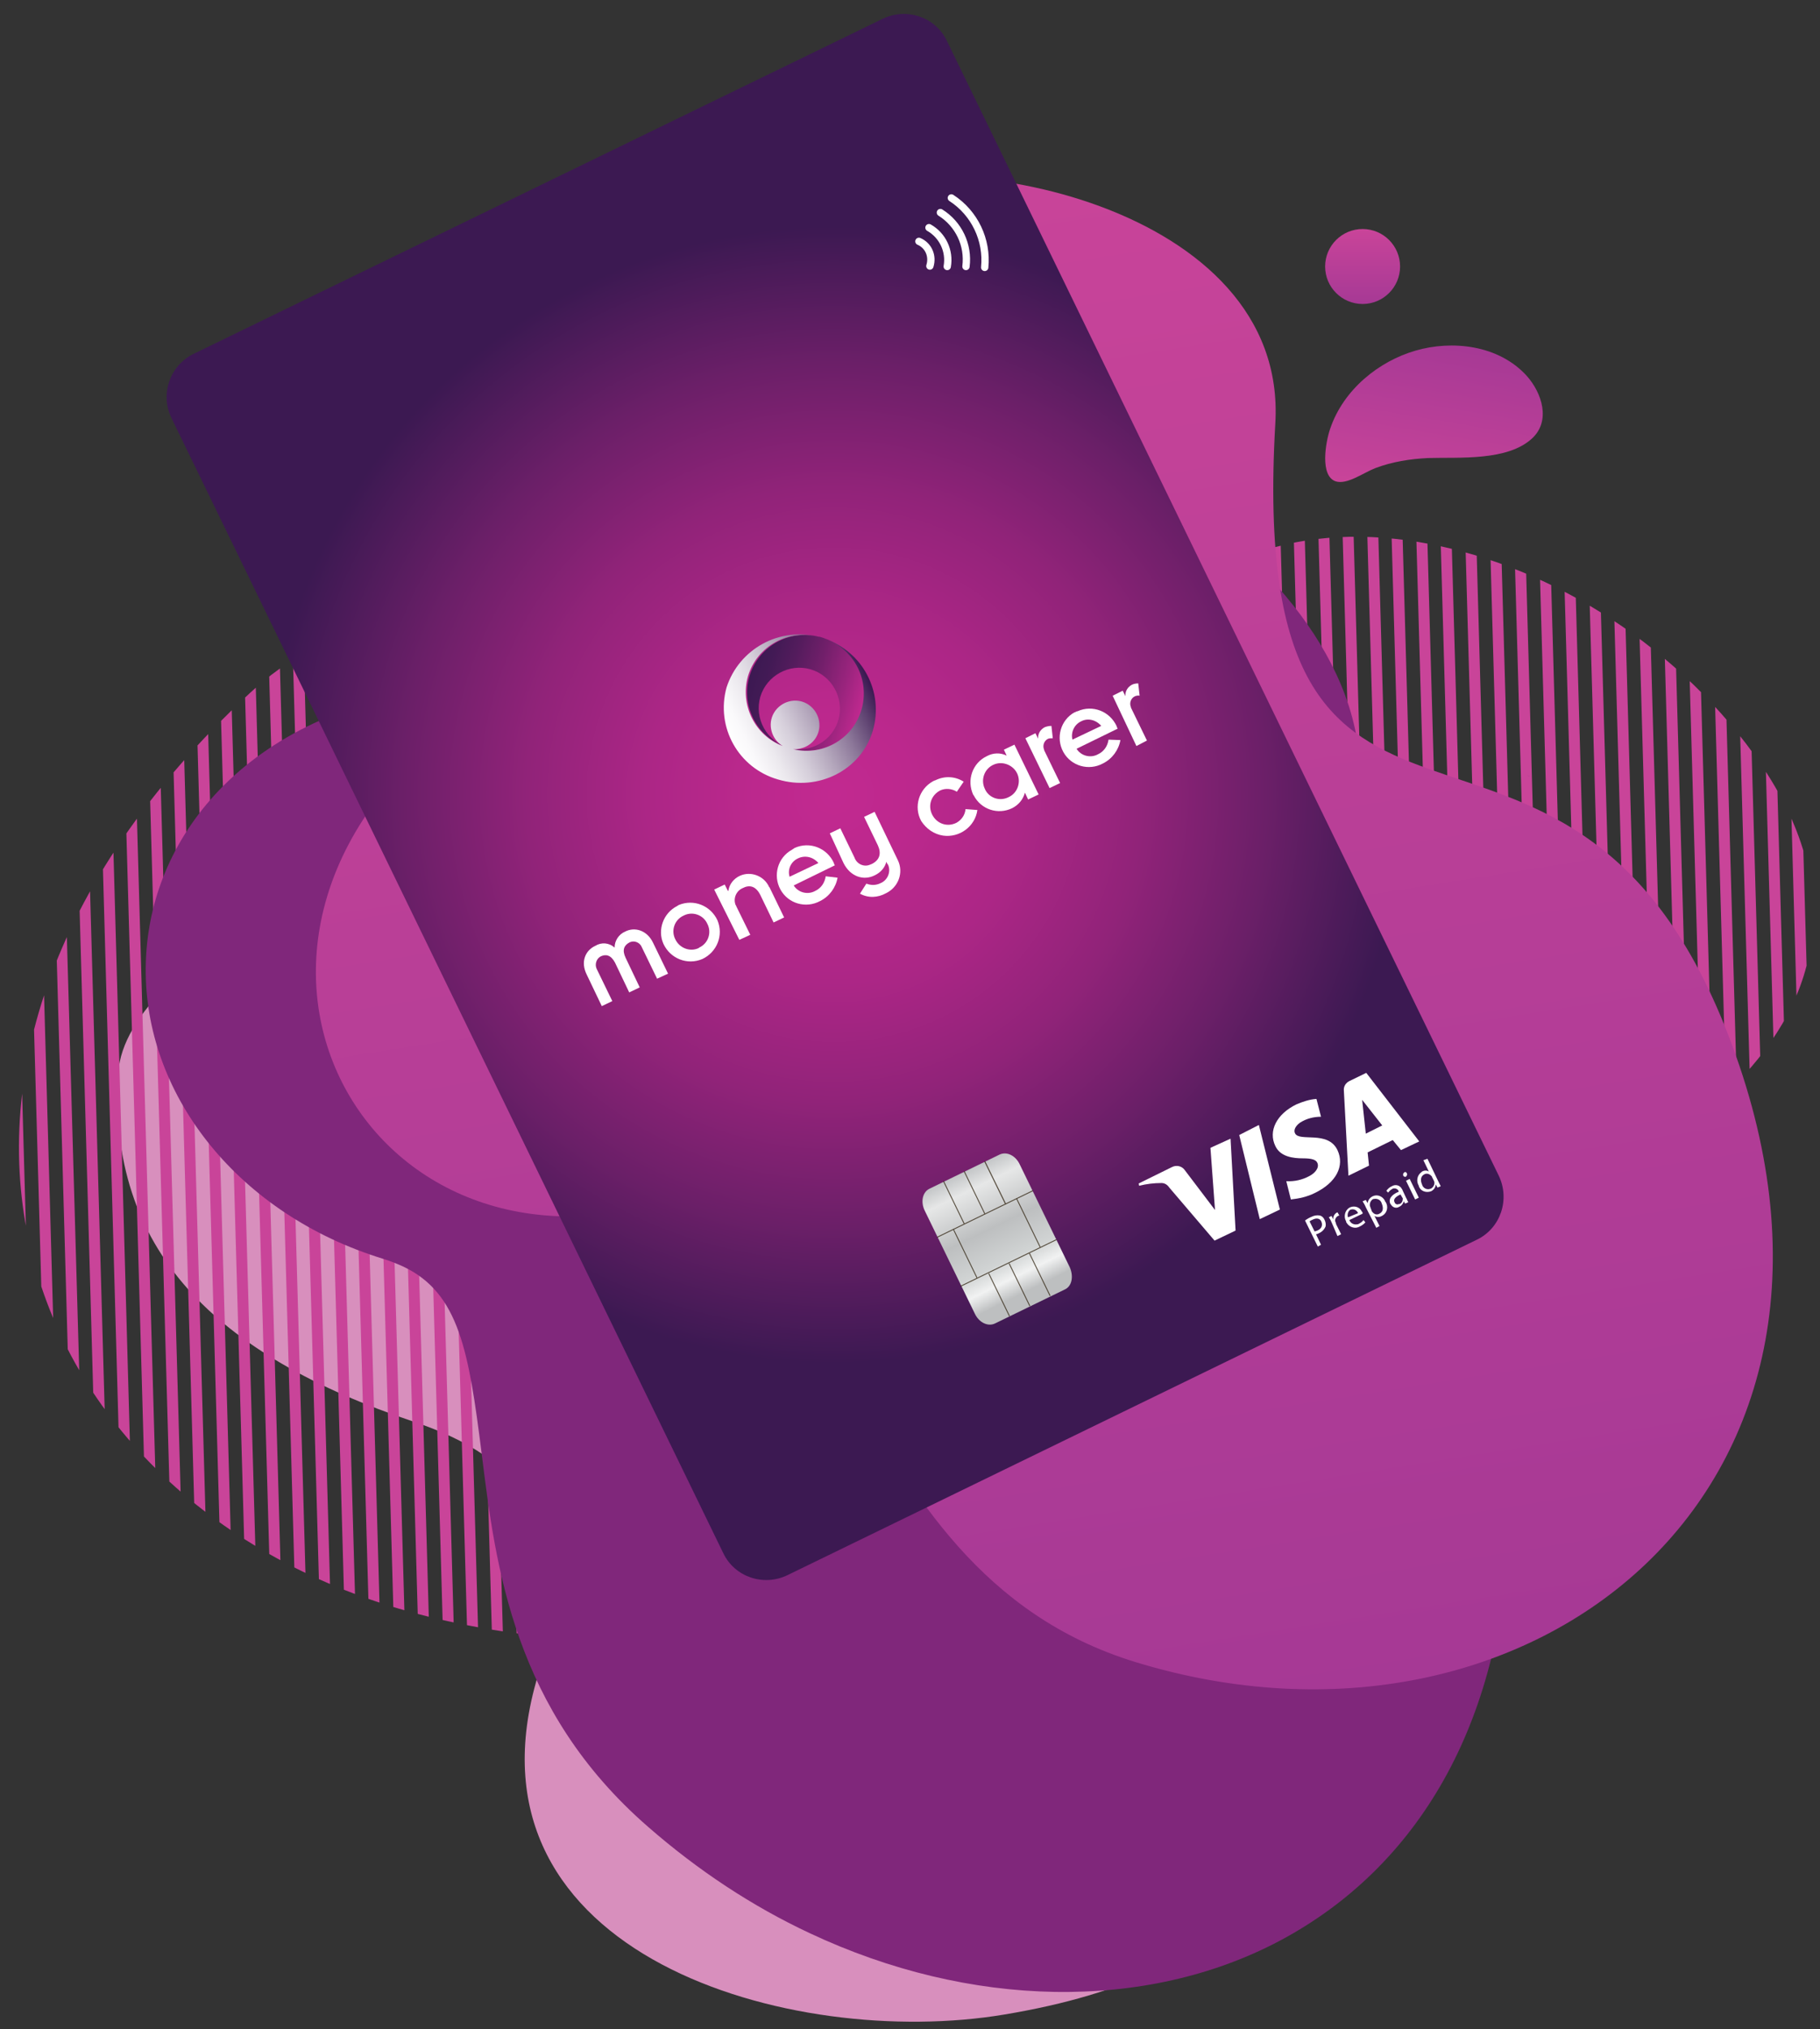 <?xml version="1.0" encoding="utf-8"?>
<!-- Generator: Adobe Illustrator 25.4.1, SVG Export Plug-In . SVG Version: 6.00 Build 0)  -->
<!DOCTYPE svg PUBLIC "-//W3C//DTD SVG 1.1//EN" "http://www.w3.org/Graphics/SVG/1.1/DTD/svg11.dtd">
<svg version="1.1" id="Layer_1" xmlns:x="http://ns.adobe.com/Extensibility/1.0/" xmlns:i="http://ns.adobe.com/AdobeIllustrator/10.0/" xmlns:graph="http://ns.adobe.com/Graphs/1.0/"
	 xmlns="http://www.w3.org/2000/svg" xmlns:xlink="http://www.w3.org/1999/xlink" x="0px" y="0px" viewBox="0 0 398.3 443.9"
	 style="enable-background:new 0 0 398.3 443.9;" xml:space="preserve">
<rect x="0" y="0" width="398.3" height="443.9" fill="#333333" stroke="none"/>
<style type="text/css">
	.st0{fill:#D88FBD;}
	.st1{fill:url(#SVGID_1_);}
	.st2{fill:url(#SVGID_00000137105030298888008090000012009838640913242285_);}
	.st3{clip-path:url(#SVGID_00000128471990846355209030000000452204073756263604_);fill:#C94499;}
	.st4{fill:url(#SVGID_00000004509499287381176940000009217709889475909792_);}
	.st5{fill:url(#SVGID_00000003069854924258851930000006963192450624306859_);}
	.st6{fill:#80277B;}
	.st7{fill:url(#SVGID_00000011012868079688729480000011253094351386459276_);}
	.st8{fill:url(#SVGID_00000162337309149025093800000008017448500129424292_);}
	.st9{fill:none;stroke:#FFFFFF;stroke-width:1.6;stroke-linecap:round;stroke-miterlimit:10;}
	.st10{fill:url(#SVGID_00000083783431098110163830000007407341668176720519_);}
	.st11{opacity:0.8;}
	.st12{fill:none;}
	.st13{fill:#312411;}
	.st14{fill:#FFFFFF;}
	.st15{fill:url(#SVGID_00000132046758672520946690000009258577700498328219_);}
	.st16{fill:url(#SVGID_00000137823789323792739400000013480557800722867134_);}
	.st17{fill:#282561;}
</style>
<g>
	<g>
		<g>
			<path class="st0" d="M290.4,263c-26.2,18.5,2.3,76.9,0.8,98c-3.4,45-17.4,70.7-71.4,79.7c-46.6,7.8-119.3-12.9-102.5-72.7
				c9.8-35-3.8-49.3-26.8-57c-43.3-14.5-67.1-37.7-64.6-76.4c1.6-25.3,62.6-52.8,83-67.6c38.3-27.8,22.9-102.8,71.3-100.2
				c76.3,4.1,25.8,94.3,66.8,98.7C337.2,175.2,344,225.1,290.4,263z"/>
		</g>
	</g>
	
		<linearGradient id="SVGID_1_" gradientUnits="userSpaceOnUse" x1="174.9" y1="948.324" x2="174.9" y2="964.642" gradientTransform="matrix(1 0 0 1 0 -578.724)">
		<stop  offset="0" style="stop-color:#D88FBD"/>
		<stop  offset="1" style="stop-color:#A63995"/>
	</linearGradient>
	<path class="st1" d="M183.1,377.8c0,4.5-3.7,8.2-8.2,8.2s-8.2-3.7-8.2-8.2s3.7-8.2,8.2-8.2C179.5,369.6,183.1,373.3,183.1,377.8z"
		/>
	
		<linearGradient id="SVGID_00000008120922956054710330000011016665781860161665_" gradientUnits="userSpaceOnUse" x1="101.8" y1="678.664" x2="101.8" y2="703.118" gradientTransform="matrix(1 0 0 1 0 -578.724)">
		<stop  offset="0" style="stop-color:#C94499"/>
		<stop  offset="1" style="stop-color:#A63995"/>
	</linearGradient>
	<path style="fill:url(#SVGID_00000008120922956054710330000011016665781860161665_);" d="M114,112.2c0,6.8-5.5,12.2-12.2,12.2
		c-6.8,0-12.2-5.5-12.2-12.2c0-6.8,5.5-12.2,12.2-12.2C108.5,99.9,114,105.4,114,112.2z"/>
	<g>
		<g>
			<g>
				<defs>
					<path id="SVGID_00000052790097290281075180000018037184348386462381_" d="M95.6,354.1c-90.3-21-131-118.9-40.9-202.5
						c67.2-62.4,133.3,116.9,191.4-4.4c23.8-49.7,101.3-32.7,137.8,17.9c44.2,61.4-37.2,100.2-65.4,103.3
						C167.9,284.6,201.3,378.8,95.6,354.1z"/>
				</defs>
				<clipPath id="SVGID_00000165232468899949848510000010194177515569238401_">
					<use xlink:href="#SVGID_00000052790097290281075180000018037184348386462381_"  style="overflow:visible;"/>
				</clipPath>
				<path style="clip-path:url(#SVGID_00000165232468899949848510000010194177515569238401_);fill:#C94499;" d="M-34,380.7l-2.4,0.1
					l-9.4-333.3l2.4-0.1L-34,380.7z M-38.1,47.2l-2.4,0.1l9.4,333.3l2.4-0.1L-38.1,47.2z M-32.7,47.1l-2.4,0.1l9.4,333.3l2.4-0.1
					L-32.7,47.1z M-27.3,46.9l-2.4,0.1l9.4,333.3l2.4-0.1L-27.3,46.9z M-22,46.8l-2.4,0.1l9.4,333.3l2.4-0.1L-22,46.8z M-16.6,46.6
					l-2.4,0.1L-9.6,380l2.4-0.1L-16.6,46.6z M-11.3,46.5l-2.4,0.1l9.4,333.3l2.4-0.1L-11.3,46.5z M-5.9,46.3l-2.4,0.1l9.4,333.3
					l2.4-0.1L-5.9,46.3z M-0.6,46.2L-3,46.3l9.4,333.3l2.4-0.1L-0.6,46.2z M4.8,46l-2.4,0.1l9.4,333.3l2.4-0.1L4.8,46z M10.1,45.9
					L7.8,46l9.4,333.3l2.4-0.1L10.1,45.9z M15.5,45.7l-2.4,0.1l9.4,333.3l2.4-0.1L15.5,45.7z M20.9,45.6l-2.4,0.1L27.8,379l2.4-0.1
					L20.9,45.6z M26.2,45.4l-2.4,0.1l9.4,333.3l2.4-0.1L26.2,45.4z M31.6,45.3l-2.4,0.1l9.4,333.3l2.4-0.1L31.6,45.3z M36.9,45.1
					l-2.4,0.1l9.4,333.3l2.4-0.1L36.9,45.1z M42.3,45l-2.4,0.1l9.4,333.3l2.4-0.1L42.3,45z M47.6,44.8l-2.4,0.1l9.4,333.3l2.4-0.1
					L47.6,44.8z M53,44.7l-2.4,0.1L60,378.1l2.4-0.1L53,44.7z M58.4,44.5L56,44.6l9.4,333.3l2.4-0.1L58.4,44.5z M63.7,44.4l-2.4,0.1
					l9.4,333.3l2.4-0.1L63.7,44.4z M69.1,44.2l-2.4,0.1l9.4,333.3l2.4-0.1L69.1,44.2z M74.4,44.1H72l9.4,333.3l2.4-0.1L74.4,44.1z
					 M79.8,43.9L77.4,44l9.4,333.3l2.4-0.1L79.8,43.9z M85.1,43.8l-2.4,0.1l9.4,333.3l2.4-0.1L85.1,43.8z M90.5,43.6l-2.4,0.1
					L97.5,377l2.4-0.1L90.5,43.6z M95.8,43.5l-2.4,0.1l9.4,333.3l2.4-0.1L95.8,43.5z M101.2,43.3l-2.4,0.1l9.4,333.3l2.4-0.1
					L101.2,43.3z M106.6,43.2l-2.4,0.1l9.4,333.3l2.4-0.1L106.6,43.2z M111.9,43l-2.4,0.1l9.4,333.3l2.4-0.1L111.9,43z M117.3,42.9
					l-2.4,0.1l9.4,333.3l2.4-0.1L117.3,42.9z M122.6,42.7l-2.4,0.1l9.4,333.3l2.4-0.1L122.6,42.7z M128,42.6l-2.4,0.1L135,376
					l2.4-0.1L128,42.6z M133.3,42.4l-2.4,0.1l9.4,333.3l2.4-0.1L133.3,42.4z M138.7,42.3l-2.4,0.1l9.4,333.3l2.4-0.1L138.7,42.3z
					 M144.1,42.1l-2.4,0.1l9.4,333.3l2.4-0.1L144.1,42.1z M149.4,42H147l9.4,333.3l2.4-0.1L149.4,42z M154.8,41.8l-2.4,0.1
					l9.4,333.3l2.4-0.1L154.8,41.8z M160.1,41.7l-2.4,0.1l9.4,333.3l2.4-0.1L160.1,41.7z M165.5,41.5l-2.4,0.1l9.4,333.3l2.4-0.1
					L165.5,41.5z M170.8,41.4l-2.4,0.1l9.4,333.3l2.4-0.1L170.8,41.4z M176.2,41.2l-2.4,0.1l9.4,333.3l2.4-0.1L176.2,41.2z
					 M181.5,41.1l-2.4,0.1l9.4,333.3l2.4-0.1L181.5,41.1z M186.9,40.9l-2.4,0.1l9.4,333.3l2.4-0.1L186.9,40.9z M192.3,40.8l-2.4,0.1
					l9.4,333.3l2.4-0.1L192.3,40.8z M197.6,40.6l-2.4,0.1l9.4,333.3l2.4-0.1L197.6,40.6z M203,40.5l-2.4,0.1l9.4,333.3l2.4-0.1
					L203,40.5z M208.3,40.3l-2.4,0.1l9.4,333.3l2.4-0.1L208.3,40.3z M213.7,40.2l-2.4,0.1l9.4,333.3l2.4-0.1L213.7,40.2z M219,40
					l-2.4,0.1l9.4,333.3l2.4-0.1L219,40z M224.4,39.9L222,40l9.4,333.3l2.4-0.1L224.4,39.9z M229.7,39.7l-2.4,0.1l9.4,333.3l2.4-0.1
					L229.7,39.7z M235.1,39.6l-2.4,0.1l9.4,333.3l2.4-0.1L235.1,39.6z M240.5,39.4l-2.4,0.1l9.4,333.3l2.4-0.1L240.5,39.4z
					 M245.8,39.3l-2.4,0.1l9.4,333.3l2.4-0.1L245.8,39.3z M251.2,39.1l-2.4,0.1l9.4,333.3l2.4-0.1L251.2,39.1z M256.5,39l-2.4,0.1
					l9.4,333.3l2.4-0.1L256.5,39z M261.9,38.8l-2.4,0.1l9.4,333.3l2.4-0.1L261.9,38.8z M267.2,38.7l-2.4,0.1l9.4,333.3l2.4-0.1
					L267.2,38.7z M272.6,38.5l-2.4,0.1l9.4,333.3l2.4-0.1L272.6,38.5z M278,38.4l-2.4,0.1l9.4,333.3l2.4-0.1L278,38.4z M283.3,38.2
					l-2.4,0.1l9.4,333.3l2.4-0.1L283.3,38.2z M288.7,38.1l-2.4,0.1l9.4,333.3l2.4-0.1L288.7,38.1z M294,37.9l-2.4,0.1l9.4,333.3
					l2.4-0.1L294,37.9z M299.4,37.8l-2.4,0.1l9.4,333.3l2.4-0.1L299.4,37.8z M304.7,37.6l-2.4,0.1l9.4,333.3l2.4-0.1L304.7,37.6z
					 M310.1,37.5l-2.4,0.1l9.4,333.3l2.4-0.1L310.1,37.5z M315.4,37.3l-2.4,0.1l9.4,333.3l2.4-0.1L315.4,37.3z M320.8,37.2l-2.4,0.1
					l9.4,333.3l2.4-0.1L320.8,37.2z M326.2,37l-2.4,0.1l9.4,333.3l2.4-0.1L326.2,37z M331.5,36.9l-2.4,0.1l9.4,333.3l2.4-0.1
					L331.5,36.9z M336.9,36.7l-2.4,0.1l9.4,333.3l2.4-0.1L336.9,36.7z M342.2,36.6l-2.4,0.1l9.4,333.3l2.4-0.1L342.2,36.6z
					 M347.6,36.4l-2.4,0.1l9.4,333.3l2.4-0.1L347.6,36.4z M352.9,36.3l-2.4,0.1l9.4,333.3l2.4-0.1L352.9,36.3z M358.3,36.1l-2.4,0.1
					l9.4,333.3l2.4-0.1L358.3,36.1z M363.7,36l-2.4,0.1l9.4,333.3l2.4-0.1L363.7,36z M369,35.8l-2.4,0.1l9.4,333.3l2.4-0.1L369,35.8
					z M374.4,35.7l-2.4,0.1l9.4,333.3l2.4-0.1L374.4,35.7z M379.7,35.5l-2.4,0.1l9.4,333.3l2.4-0.1L379.7,35.5z M385.1,35.4
					l-2.4,0.1l9.4,333.3l2.4-0.1L385.1,35.4z M390.4,35.2l-2.4,0.1l9.4,333.3l2.4-0.1L390.4,35.2z M395.8,35.1l-2.4,0.1l9.4,333.3
					l2.4-0.1L395.8,35.1z M401.1,34.9l-2.4,0.1l9.4,333.3l2.4-0.1L401.1,34.9z M406.5,34.8l-2.4,0.1l9.4,333.3l2.4-0.1L406.5,34.8z
					 M411.9,34.6l-2.4,0.1l9.4,333.3l2.4-0.1L411.9,34.6z M417.2,34.4l-2.4,0.1l9.4,333.3l2.4-0.1L417.2,34.4z M422.6,34.3l-2.4,0.1
					l9.4,333.3l2.4-0.1L422.6,34.3z M427.9,34.1l-2.4,0.1l9.4,333.3l2.4-0.1L427.9,34.1z M433.3,34l-2.4,0.1l9.4,333.3l2.4-0.1
					L433.3,34z M438.6,33.8l-2.4,0.1l9.4,333.3l2.4-0.1L438.6,33.8z M444,33.7l-2.4,0.1l9.4,333.3l2.4-0.1L444,33.7z M449.3,33.5
					l-2.4,0.1l9.4,333.3l2.4-0.1L449.3,33.5z M454.7,33.4l-2.4,0.1l9.4,333.3l2.4-0.1L454.7,33.4z M460.1,33.2l-2.4,0.1l9.4,333.3
					l2.4-0.1L460.1,33.2z M465.4,33.1l-2.4,0.1l9.4,333.3l2.4-0.1L465.4,33.1z M470.8,32.9l-2.4,0.1l9.4,333.3l2.4-0.1L470.8,32.9z
					 M476.1,32.8l-2.4,0.1l9.4,333.3l2.4-0.1L476.1,32.8z M481.5,32.6l-2.4,0.1l9.4,333.3l2.4-0.1L481.5,32.6z M486.8,32.5l-2.4,0.1
					l9.4,333.3l2.4-0.1L486.8,32.5z M492.2,32.3l-2.4,0.1l9.4,333.3l2.4-0.1L492.2,32.3z M497.6,32.2l-2.4,0.1l9.4,333.3l2.4-0.1
					L497.6,32.2z M502.9,32l-2.4,0.1l9.4,333.3l2.4-0.1L502.9,32z M508.3,31.9l-2.4,0.1l9.4,333.3l2.4-0.1L508.3,31.9z M513.6,31.7
					l-2.4,0.1l9.4,333.3l2.4-0.1L513.6,31.7z M519,31.6l-2.4,0.1L526,365l2.4-0.1L519,31.6z M524.3,31.4l-2.4,0.1l9.4,333.3l2.4-0.1
					L524.3,31.4z M529.7,31.3l-2.4,0.1l9.4,333.3l2.4-0.1L529.7,31.3z M535,31.1l-2.4,0.1l9.4,333.3l2.4-0.1L535,31.1z M540.4,31
					l-2.4,0.1l9.4,333.3l2.4-0.1L540.4,31z M545.8,30.8l-2.4,0.1l9.4,333.3l2.4-0.1L545.8,30.8z M551.1,30.7l-2.4,0.1l9.4,333.3
					l2.4-0.1L551.1,30.7z M556.5,30.5l-2.4,0.1l9.4,333.3l2.4-0.1L556.5,30.5z M561.8,30.4l-2.4,0.1l9.4,333.3l2.4-0.1L561.8,30.4z
					 M567.2,30.2l-2.4,0.1l9.4,333.3l2.4-0.1L567.2,30.2z M572.5,30.1l-2.4,0.1l9.4,333.3l2.4-0.1L572.5,30.1z M577.9,29.9l-2.4,0.1
					l9.4,333.3l2.4-0.1L577.9,29.9z M583.2,29.8l-2.4,0.1l9.4,333.3l2.4-0.1L583.2,29.8z M588.6,29.6l-2.4,0.1l9.4,333.3l2.4-0.1
					L588.6,29.6z M594,29.5l-2.4,0.1l9.4,333.3l2.4-0.1L594,29.5z M599.3,29.3l-2.4,0.1l9.4,333.3l2.4-0.1L599.3,29.3z M604.7,29.2
					l-2.4,0.1l9.4,333.3l2.4-0.1L604.7,29.2z M610,29l-2.4,0.1l9.4,333.3l2.4-0.1L610,29z M615.4,28.9L613,29l9.4,333.3l2.4-0.1
					L615.4,28.9z M620.7,28.7l-2.4,0.1l9.4,333.3l2.4-0.1L620.7,28.7z M626.1,28.6l-2.4,0.1l9.4,333.3l2.4-0.1L626.1,28.6z
					 M631.5,28.4l-2.4,0.1l9.4,333.3l2.4-0.1L631.5,28.4z M636.8,28.3l-2.4,0.1l9.4,333.3l2.4-0.1L636.8,28.3z M642.2,28.1l-2.4,0.1
					l9.4,333.3l2.4-0.1L642.2,28.1z M647.5,28l-2.4,0.1l9.4,333.3l2.4-0.1L647.5,28z M652.9,27.8l-2.4,0.1l9.4,333.3l2.4-0.1
					L652.9,27.8z M658.2,27.7l-2.4,0.1l9.4,333.3l2.4-0.1L658.2,27.7z M663.6,27.5l-2.4,0.1l9.4,333.3l2.4-0.1L663.6,27.5z
					 M668.9,27.4l-2.4,0.1l9.4,333.3l2.4-0.1L668.9,27.4z M674.3,27.2l-2.4,0.1l9.4,333.3l2.4-0.1L674.3,27.2z M679.7,27.1l-2.4,0.1
					l9.4,333.3l2.4-0.1L679.7,27.1z M685,26.9l-2.4,0.1l9.4,333.3l2.4-0.1L685,26.9z M690.4,26.8l-2.4,0.1l9.4,333.3l2.4-0.1
					L690.4,26.8z"/>
			</g>
		</g>
	</g>
	<g>
		
			<linearGradient id="SVGID_00000070826233818384698190000016342723369617170866_" gradientUnits="userSpaceOnUse" x1="162.97" y1="427.57" x2="162.97" y2="461.494" gradientTransform="matrix(0.986 0.166 0.166 -0.986 79.762 503.113)">
			<stop  offset="0" style="stop-color:#C94499"/>
			<stop  offset="1" style="stop-color:#A63995"/>
		</linearGradient>
		<path style="fill:url(#SVGID_00000070826233818384698190000016342723369617170866_);" d="M335.3,95.9c4.1-3.8,2.2-9.9-1.2-13.7
			c-6.2-6.8-16.4-7.8-24.3-5.5c-8,2.3-15.8,8.5-18.7,17.1c-1,2.9-2.3,10.3,1.2,11.5c2.5,0.8,6.1-1.9,8.7-2.9c3.7-1.4,7.6-2,11.5-2.2
			C319.4,100,329.9,100.9,335.3,95.9z"/>
	</g>
	
		<linearGradient id="SVGID_00000049194483339591505750000010169335535936547494_" gradientUnits="userSpaceOnUse" x1="298.2" y1="628.887" x2="298.2" y2="645.205" gradientTransform="matrix(1 0 0 1 0 -578.724)">
		<stop  offset="0" style="stop-color:#C94499"/>
		<stop  offset="1" style="stop-color:#A63995"/>
	</linearGradient>
	<circle style="fill:url(#SVGID_00000049194483339591505750000010169335535936547494_);" cx="298.2" cy="58.3" r="8.2"/>
	<path class="st6" d="M177.2,422.9c-12.6-5.9-24.4-13.7-35.3-23.2c-29.5-25.6-33.4-56.8-36.5-81.8c-2.8-22.2-4.9-35-17.1-40.8
		c-1.3-0.6-2.8-1.2-4.4-1.7c-3.9-1.2-7.8-2.7-11.4-4.4C44,257.5,28,230.1,32.7,202.7c4.3-25.3,27.7-52.7,80.4-53.8
		c4.1-0.1,9.2-7.3,14.6-15c12.9-18.5,32.5-46.4,84.2-43.2c8.1,0.5,17.6,3.3,27.7,8c19.5,9.2,45.5,28.6,54.7,53.2
		c5.1,13.6,4.3,27-2.2,38.9c-23.1,41.7-13.9,50.1,2.8,65.3c15.6,14.2,36.9,33.7,35.2,79.3c-1.6,41.3-19.4,72.9-50.1,89.2
		C250.7,440.1,212.3,439.4,177.2,422.9L177.2,422.9z"/>
	
		<linearGradient id="SVGID_00000137827623783769633050000012014090189093019297_" gradientUnits="userSpaceOnUse" x1="-3405.819" y1="582.363" x2="-3441.275" y2="241.569" gradientTransform="matrix(-0.999 5.340000e-02 -5.340000e-02 -0.999 -3173.526 801.971)">
		<stop  offset="0" style="stop-color:#C94499"/>
		<stop  offset="1" style="stop-color:#A63995"/>
	</linearGradient>
	<path style="fill:url(#SVGID_00000137827623783769633050000012014090189093019297_);" d="M115.1,147.9c25-13.7-3.4-75.6,64.7-105.4
		c27.5-12,102.1,2.4,99.3,50.1c-6.7,115.1,63.4,42.1,99,133.5c38.7,99.3-43,164-129.6,137.5C181,342.9,188,257.2,135.1,265.3
		C69.8,275.2,36,191.2,115.1,147.9z"/>
</g>
<g>
	
		<radialGradient id="SVGID_00000039848511791636986050000013953012217660327814_" cx="-249.888" cy="1131.569" r="124.424" gradientTransform="matrix(0.899 -0.437 0.437 0.899 -87.336 -952.616)" gradientUnits="userSpaceOnUse">
		<stop  offset="0" style="stop-color:#C22990"/>
		<stop  offset="0.14" style="stop-color:#BC288D"/>
		<stop  offset="0.33" style="stop-color:#AC2686"/>
		<stop  offset="0.54" style="stop-color:#912379"/>
		<stop  offset="0.76" style="stop-color:#6B1F68"/>
		<stop  offset="1" style="stop-color:#3C1952"/>
	</radialGradient>
	<path style="fill:url(#SVGID_00000039848511791636986050000013953012217660327814_);" d="M42.4,77.4L193.2,4.1
		c5.2-2.5,11.5-0.4,14,4.8L328,257.2c2.5,5.2,0.4,11.5-4.8,14l-150.9,73.4c-5.2,2.5-11.5,0.4-14-4.8L37.5,91.4
		C35,86.2,37.2,79.9,42.4,77.4z"/>
	<path class="st9" d="M201.1,52.8c2.1,0.9,3.1,3.2,2.4,5.4"/>
	<path class="st9" d="M203.3,49.8c3,1.7,4.6,5.1,4,8.5"/>
	<path class="st9" d="M205.8,46.5c4,2.5,6.2,7.1,5.6,11.8"/>
	<path class="st9" d="M208.2,43.3c5.1,3.3,7.9,9.2,7.3,15.2"/>
	
		<linearGradient id="SVGID_00000038413433950728509310000002191206821649437112_" gradientUnits="userSpaceOnUse" x1="-428.211" y1="-1106.841" x2="-395.388" y2="-1106.841" gradientTransform="matrix(0.44 0.9 -0.9 0.44 -598.16 1125.7)">
		<stop  offset="0" style="stop-color:#A7AAAD"/>
		<stop  offset="0.23" style="stop-color:#E6E7E7"/>
		<stop  offset="0.52" style="stop-color:#BDBFC0"/>
		<stop  offset="0.76" style="stop-color:#D1D4D4"/>
		<stop  offset="0.88" style="stop-color:#F1F2F2"/>
		<stop  offset="1" style="stop-color:#BDBFC0"/>
	</linearGradient>
	<path style="fill:url(#SVGID_00000038413433950728509310000002191206821649437112_);" d="M217.8,289.5c-1.6,0.8-3.6-0.2-4.5-2.2
		l-10.9-22.4c-1-2-0.5-4.2,1.1-4.9l15.2-7.4c1.6-0.8,3.6,0.2,4.5,2.2l10.9,22.4c0.9,2,0.5,4.2-1.1,4.9L217.8,289.5z"/>
	<g class="st11">
		<line class="st12" x1="226.2" y1="260.6" x2="205.2" y2="270.8"/>
		
			<rect x="204.1" y="265.5" transform="matrix(0.899 -0.437 0.437 0.899 -94.45 121.075)" class="st13" width="23.3" height="0.2"/>
		<line class="st12" x1="231.3" y1="271.2" x2="210.4" y2="281.4"/>
		
			<rect x="209.2" y="276.2" transform="matrix(0.899 -0.437 0.437 0.899 -98.579 124.4)" class="st13" width="23.3" height="0.2"/>
		<line class="st12" x1="215.5" y1="254" x2="220.1" y2="263.4"/>
		<polygon class="st13" points="220,263.5 215.4,254.1 215.6,254 220.2,263.4 		"/>
		<line class="st12" x1="225.4" y1="274.3" x2="229.9" y2="283.7"/>
		
			<rect x="227.6" y="273.7" transform="matrix(0.899 -0.437 0.437 0.899 -99.038 127.584)" class="st13" width="0.2" height="10.4"/>
		<line class="st12" x1="222.6" y1="262.3" x2="227.8" y2="273"/>
		
			<rect x="225.1" y="261.7" transform="matrix(0.899 -0.437 0.437 0.899 -94.337 125.353)" class="st13" width="0.2" height="11.9"/>
		<line class="st12" x1="208.8" y1="269" x2="214" y2="279.7"/>
		
			<rect x="211.3" y="268.3" transform="matrix(0.899 -0.437 0.437 0.899 -98.668 120.057)" class="st13" width="0.2" height="11.9"/>
		<line class="st12" x1="211.2" y1="256.2" x2="215.7" y2="265.6"/>
		
			<rect x="213.3" y="255.7" transform="matrix(0.899 -0.437 0.437 0.899 -92.593 119.594)" class="st13" width="0.2" height="10.4"/>
		<line class="st12" x1="220.9" y1="276.5" x2="225.5" y2="285.9"/>
		
			<rect x="223.1" y="276" transform="matrix(0.899 -0.437 0.437 0.899 -100.436 125.78)" class="st13" width="0.2" height="10.4"/>
		<line class="st12" x1="206.6" y1="258.4" x2="211.1" y2="267.8"/>
		
			<rect x="208.8" y="257.9" transform="matrix(0.899 -0.437 0.437 0.899 -94.022 117.826)" class="st13" width="0.2" height="10.4"/>
		<line class="st12" x1="216.5" y1="278.6" x2="221.1" y2="288"/>
		
			<rect x="218.7" y="278.1" transform="matrix(0.899 -0.437 0.437 0.899 -101.848 124.187)" class="st13" width="0.2" height="10.4"/>
	</g>
	<g id="White">
		<path class="st14" d="M269.3,249.1l1.1,20.1l-4.6,2.2l-9.9-11.6c-0.4-0.6-1-1-1.7-1c-1.7,0-3.3,0.2-4.9,0.6l-0.1-0.5l7.3-3.6
			c1-0.5,2.2-0.2,2.8,0.7l6.6,8.7l-1-13.6L269.3,249.1z M292.7,251.6c-2.1-4.4-8.4-1.7-9.3-3.7c-0.3-0.6,0-1.5,1.1-2.3
			c1.4-0.9,3-1.3,4.6-1.3l-1-3.9c-1.5,0.1-3,0.6-4.4,1.2c-4.3,2.1-6.2,5.8-4.6,9.1c1.1,2.4,4,2.7,6,2.7s2.9,0.3,3.2,1
			c0.5,1.1-0.6,2.3-1.8,2.9c-1.5,0.8-3.2,1.2-5,1.1l1,4c1.8-0.2,3.6-0.6,5.2-1.4C292.5,258.7,294.3,255,292.7,251.6 M306.6,251.6
			l4-1.9l-11.6-15l-3.7,1.8c-0.8,0.4-1.3,1.2-1.2,2.1l1,18.6l4.5-2.2l-0.3-2.9l5.5-2.7L306.6,251.6z M298.9,248l-0.8-7.4l4.4,5.6
			L298.9,248z M275.5,246.1l4.6,18.5l-4.4,2.1l-4.5-18.4L275.5,246.1z"/>
		<path class="st14" d="M285.6,267c0.4-0.3,0.9-0.6,1.4-0.8c0.6-0.3,1.2-0.4,1.8-0.3c0.5,0.1,0.9,0.5,1.1,1c0.2,0.4,0.3,1,0.2,1.4
			c-0.3,0.7-0.8,1.2-1.5,1.5c-0.2,0.1-0.4,0.2-0.6,0.2l1.1,2.3l-0.7,0.4L285.6,267z M287.7,269.4c0.2-0.1,0.4-0.1,0.6-0.2
			c0.9-0.4,1.2-1.1,0.9-1.9s-1.1-0.9-1.9-0.5c-0.2,0.1-0.5,0.2-0.7,0.4L287.7,269.4z"/>
		<path class="st14" d="M291.5,267.6c-0.2-0.5-0.4-0.9-0.7-1.3l0.6-0.3l0.4,0.8l0,0c-0.1-0.6,0.2-1.2,0.7-1.5l0.2-0.1l0.4,0.7
			c-0.1,0-0.2,0.1-0.3,0.1c-0.5,0.3-0.8,0.9-0.5,1.4c0,0.1,0.1,0.2,0.1,0.4l1.1,2.2l-0.8,0.4L291.5,267.6z"/>
		<path class="st14" d="M295.3,266.9c0.3,0.8,1.1,1.1,1.9,0.9c0.1,0,0.2-0.1,0.2-0.1c0.4-0.2,0.7-0.4,1-0.8l0.4,0.5
			c-0.3,0.4-0.8,0.7-1.2,0.9c-1,0.6-2.3,0.2-2.9-0.8c-0.1-0.1-0.1-0.2-0.1-0.3c-0.6-1-0.3-2.4,0.7-3l0.2-0.1c1-0.4,2.1,0,2.5,0.9
			c0,0,0,0,0,0c0,0,0.1,0.1,0.1,0.1c0.1,0.1,0.1,0.2,0.1,0.4L295.3,266.9z M297.2,265.4c-0.2-0.6-0.9-1-1.5-0.8c0,0,0,0,0,0l-0.1,0
			c-0.6,0.3-0.8,1.1-0.6,1.7L297.2,265.4z"/>
		<path class="st14" d="M298.9,264.1c-0.2-0.5-0.5-1-0.7-1.3l0.7-0.3l0.4,0.7l0,0c0.1-0.7,0.5-1.2,1.1-1.5c1-0.5,2.2,0,2.7,1
			c0,0,0,0.1,0,0.1l0.1,0.1c0.7,1,0.4,2.4-0.6,3c-0.1,0-0.1,0.1-0.2,0.1c-0.5,0.3-1.1,0.3-1.6,0l0,0l1.1,2.2l-0.7,0.4L298.9,264.1z
			 M300.2,264.9c0,0.1,0.1,0.2,0.2,0.3c0.4,0.5,1,0.6,1.5,0.3c0.8-0.4,0.9-1.2,0.5-2.2c-0.2-0.8-1-1.2-1.8-1c0,0,0,0,0,0h-0.1
			c-0.5,0.3-0.8,0.9-0.7,1.5c0,0.1,0.1,0.2,0.1,0.3L300.2,264.9z"/>
		<path class="st14" d="M307.7,262c0.2,0.3,0.3,0.7,0.5,1l-0.7,0.3l-0.3-0.5l0,0c-0.1,0.5-0.5,1-1,1.2c-0.6,0.4-1.4,0.2-1.8-0.5
			c0,0,0,0,0,0l-0.1-0.1c-0.5-1,0.1-2,1.8-2.7v-0.1c-0.2-0.5-0.7-0.7-1.2-0.6c0,0,0,0,0,0c-0.1,0-0.1,0-0.2,0.1
			c-0.4,0.2-0.7,0.5-0.9,0.8l-0.4-0.4c0.3-0.4,0.7-0.8,1.2-1c0.8-0.5,1.8-0.2,2.2,0.6c0.1,0.1,0.1,0.2,0.2,0.4L307.7,262z
			 M306.5,261.3c-0.9,0.4-1.7,1-1.3,1.7c0.1,0.4,0.6,0.6,0.9,0.4c0,0,0,0,0.1,0h0.1c0.5-0.2,0.7-0.7,0.7-1.2c0-0.1-0.1-0.2-0.1-0.2
			L306.5,261.3z"/>
		<path class="st14" d="M307.9,256.7c0.1,0.2,0,0.5-0.2,0.7l0,0c-0.2,0.1-0.5,0-0.6-0.2c0,0,0,0,0,0l0,0c-0.1-0.3,0-0.6,0.2-0.7l0,0
			C307.5,256.3,307.8,256.4,307.9,256.7L307.9,256.7z M309.7,262.4l-2-4.1l0.8-0.4l2,4.1L309.7,262.4z"/>
		<path class="st14" d="M312.4,253.5l2.4,5c0.2,0.4,0.4,0.8,0.5,1l-0.7,0.3l-0.4-0.7l0,0c0,0.6-0.4,1.2-1,1.5
			c-1.1,0.4-2.3,0-2.7-1.1c0,0,0-0.1,0-0.1c-0.6-1-0.4-2.3,0.6-3l0.1-0.1c0.5-0.3,1.1-0.3,1.5,0l0,0l-1.2-2.5L312.4,253.5z
			 M313.4,257.5c0-0.1-0.1-0.2-0.2-0.3c-0.4-0.4-1-0.6-1.5-0.3c-0.8,0.4-0.9,1.3-0.5,2.2c0.2,0.8,1,1.2,1.7,1c0.1,0,0.2-0.1,0.3-0.1
			c0.5-0.3,0.8-0.9,0.7-1.4c0-0.1-0.1-0.2-0.1-0.3L313.4,257.5z"/>
	</g>
	<path class="st14" d="M128.4,213.2c-1.4-2.8-0.3-5.3,1.9-6.3c1.3-0.8,3-0.7,4.2,0.4l0,0c0-1.5,0.9-2.9,2.3-3.5
		c2.1-1.1,4.8-0.3,6.1,2.4l3.3,6.8l-2.4,1.1l-3.3-6.8c-0.4-1.1-1.6-1.6-2.6-1.2l-0.2,0.1c-1.1,0.6-1.6,1.6-0.8,3.3l3.1,6.5l-2.3,1.1
		l-3.1-6.5c-0.9-1.7-2-1.9-3.1-1.4c-1,0.5-1.4,1.8-0.9,2.8l0.1,0.2l3.3,6.8l-2.3,1.1L128.4,213.2z"/>
	<path class="st14" d="M148.5,198c3.3-1.4,7,0.1,8.5,3.3c1.4,3.3-0.1,7-3.3,8.5c-3.3,1.4-7-0.1-8.5-3.3c-1.4-3.1,0-6.8,3-8.3
		L148.5,198z M153,207.3c2-0.9,2.8-3.3,1.8-5.2c-0.9-2-3.3-2.8-5.2-1.8c-2,0.9-2.8,3.3-1.8,5.2l0,0c0.9,1.9,3.2,2.8,5.1,1.9
		c0,0,0,0,0,0L153,207.3z"/>
	<path class="st14" d="M156.3,194.6l2.3-1.1l0.7,1.4h0.1c0.2-1.5,1.2-2.7,2.5-3.3c2.4-1.1,5.3,0,6.4,2.4c0,0,0,0.1,0.1,0.1l3.2,6.6
		l-2.3,1.1l-2.9-6c-1-2-2.4-2.3-3.9-1.5c-1.4,0.6-2.1,2.3-1.5,3.7c0.1,0.1,0.1,0.2,0.2,0.4l3,6.1l-2.4,1.1L156.3,194.6z"/>
	<path class="st14" d="M183.3,192c-0.4,2.2-1.8,4.1-3.8,5.1c-3.1,1.7-7,0.6-8.7-2.5c-1.7-3.1-0.6-7,2.5-8.7c0.1-0.1,0.2-0.1,0.3-0.2
		l0.3-0.2c3.3-1.5,7.1,0,8.6,3.3v0.1l0.2,0.4l-9,4.4c1,1.6,3.1,2.1,4.7,1.2c1.3-0.6,2.1-1.8,2.3-3.2L183.3,192z M179.1,188.8
		c-1.1-1.3-2.9-1.8-4.5-1c-1.5,0.7-2.3,2.4-1.8,4L179.1,188.8z"/>
	<path class="st14" d="M181.6,182.3l2.3-1.1l3.1,6.4c0.5,1.4,2,2.1,3.3,1.6c0,0,0,0,0,0c0.2-0.1,0.3-0.1,0.5-0.2
		c1.8-0.9,2.1-2.4,1.3-4.1l-3-6.2l2.3-1.1l5.1,10.6c1.3,2.7,0.1,5.9-2.6,7.2c-1.8,1-3.9,1.1-5.7,0.1l1.4-2.2c1,0.4,2.1,0.4,3.1-0.1
		c1.5-0.6,2.3-2.4,1.7-3.9c0,0,0,0,0,0c0-0.1-0.1-0.2-0.2-0.3l-0.3-0.6H194c-0.3,1.4-1.3,2.5-2.6,3.1c-2.4,1.2-5.3,0.3-6.8-2.7
		L181.6,182.3z"/>
	<path class="st14" d="M209.4,173.2c-1.1-0.7-2.5-0.8-3.6-0.3c-2,1-2.8,3.3-1.8,5.3c1,2,3.3,2.8,5.3,1.8c1.1-0.6,1.9-1.7,2-3
		l2.6,0.2c-0.5,3.6-3.9,6.1-7.5,5.6c-2-0.3-3.7-1.5-4.8-3.2c-1.7-3.1-0.5-7,2.6-8.7c0,0,0,0,0,0c0.2-0.1,0.4-0.2,0.5-0.2
		c2-1,4.3-0.9,6.2,0.3L209.4,173.2z"/>
	<path class="st14" d="M224.3,173.4L224.3,173.4c-0.4,1.5-1.4,2.7-2.8,3.4c-3.1,1.5-6.8,0.3-8.4-2.8c0,0,0,0,0,0l-0.1-0.1
		c-1.5-3.2-0.2-7,3-8.5c1.3-0.7,2.9-0.8,4.3-0.1l0,0l-0.6-1.3l2.3-1.1l5.3,10.9l-2.3,1.1L224.3,173.4z M220.7,174.4
		c2-0.9,2.8-3.3,1.9-5.2s-3.3-2.8-5.2-1.9c-2,0.9-2.8,3.3-1.9,5.2l0,0C216.3,174.5,218.7,175.4,220.7,174.4
		C220.6,174.4,220.6,174.4,220.7,174.4L220.7,174.4z"/>
	<path class="st14" d="M224.4,161.5l2.2-1.1l0.6,1.2l0,0c-0.1-1.1,0.5-2,1.4-2.5c0.5-0.2,1-0.3,1.5-0.3l0.3,2.7c-0.3,0-0.7,0-1,0.1
		c-0.9,0.4-1.3,1.5-0.9,2.4c0,0,0,0,0,0v0.1l3.5,7.2l-2.3,1.1L224.4,161.5z"/>
	<path class="st14" d="M245.2,161.9c-0.4,2.2-1.8,4.1-3.8,5.1c-3.1,1.7-7,0.6-8.7-2.5c-1.7-3.1-0.6-7,2.5-8.7c0,0,0,0,0.1,0
		c0.2-0.1,0.3-0.2,0.5-0.2c3.3-1.5,7.1,0,8.6,3.3c0,0,0,0,0,0v0.1l0.2,0.4l-9,4.4c1,1.6,3.1,2.1,4.7,1.2c1.3-0.6,2.1-1.8,2.3-3.2
		L245.2,161.9z M241,158.8c-1.1-1.3-2.9-1.8-4.4-1c-1.5,0.7-2.3,2.4-1.9,4L241,158.8z"/>
	<path class="st14" d="M243.5,152.2l2.2-1.1l0.6,1.2l0,0c-0.1-1.1,0.5-2,1.4-2.5c0.4-0.2,0.9-0.3,1.4-0.3l0.3,2.7
		c-0.3-0.1-0.7,0-1,0.1c-0.9,0.4-1.3,1.5-0.9,2.4v0.1l3.5,7.2l-2.3,1.2L243.5,152.2z"/>
	
		<linearGradient id="SVGID_00000122698750496834150710000013734941423829415322_" gradientUnits="userSpaceOnUse" x1="-2153.24" y1="362.324" x2="-2127.29" y2="362.324" gradientTransform="matrix(-0.96 -0.29 -0.29 0.96 -1773.27 -816.87)">
		<stop  offset="0" style="stop-color:#C22990"/>
		<stop  offset="0.21" style="stop-color:#99247D"/>
		<stop  offset="0.45" style="stop-color:#711F6A"/>
		<stop  offset="0.67" style="stop-color:#541C5D"/>
		<stop  offset="0.86" style="stop-color:#421A55"/>
		<stop  offset="0.99" style="stop-color:#3C1952"/>
	</linearGradient>
	<path style="fill:url(#SVGID_00000122698750496834150710000013734941423829415322_);" d="M188.6,155.4c-2.2,6.7-9.4,10.4-16.1,8.2
		c4.8,1.3,9.7-1.5,11-6.2s-1.5-9.7-6.2-11c-4.6-1.3-9.5,1.4-10.9,6c-1.4,4.8,1.4,9.8,6.2,11.2l0,0c-6.7-1.9-10.5-8.9-8.6-15.6
		c1.9-6.5,8.6-10.4,15.2-8.7h0.2l0.6,0.2l0.6,0.2C187,142,190.5,148.9,188.6,155.4z"/>
	
		<linearGradient id="SVGID_00000001662195628794417290000004134782316161971348_" gradientUnits="userSpaceOnUse" x1="-267.007" y1="1111.43" x2="-233.977" y2="1111.43" gradientTransform="matrix(0.9 -0.44 0.44 0.9 -88.82 -955.18)">
		<stop  offset="0" style="stop-color:#FFFFFF"/>
		<stop  offset="0.1" style="stop-color:#FAF9FB"/>
		<stop  offset="0.23" style="stop-color:#ECE9EE"/>
		<stop  offset="0.38" style="stop-color:#D5CEDA"/>
		<stop  offset="0.54" style="stop-color:#B5A8BD"/>
		<stop  offset="0.72" style="stop-color:#8C7799"/>
		<stop  offset="0.9" style="stop-color:#5A3D6D"/>
		<stop  offset="1" style="stop-color:#3C1952"/>
	</linearGradient>
	<path style="fill:url(#SVGID_00000001662195628794417290000004134782316161971348_);" d="M179.3,139.4c-6.7-1.9-13.6,1.9-15.6,8.5
		c-1.8,6.3,1.5,13,7.6,15.3c-2.5-1.5-3.4-4.8-1.9-7.3c1.5-2.5,4.8-3.4,7.3-1.9c2.5,1.5,3.4,4.8,1.9,7.3c-1,1.7-3,2.7-5,2.6
		c6.7,1.6,13.5-2.5,15.1-9.3c1.5-6.4-2.1-12.8-8.3-14.9c8.4,2.8,13.1,11.7,10.6,20.2c-2.6,8.6-11.9,13.3-20.8,10.6
		c-8.6-2.5-13.6-11.4-11.2-20.1C161.7,142,170.6,137,179.3,139.4L179.3,139.4z"/>
	<path class="st17" d="M179.9,139.6c-0.2-0.1-0.4-0.1-0.6-0.2C179.5,139.5,179.7,139.5,179.9,139.6z"/>
	<path class="st17" d="M180.6,139.8l-0.6-0.2C180.1,139.7,180.4,139.7,180.6,139.8z"/>
	<path class="st17" d="M334.9,169.9l-0.7-0.3C334.4,169.7,334.6,169.8,334.9,169.9z"/>
	<path class="st17" d="M335.5,170.2l-0.6-0.3L335.5,170.2z"/>
</g>
</svg>
